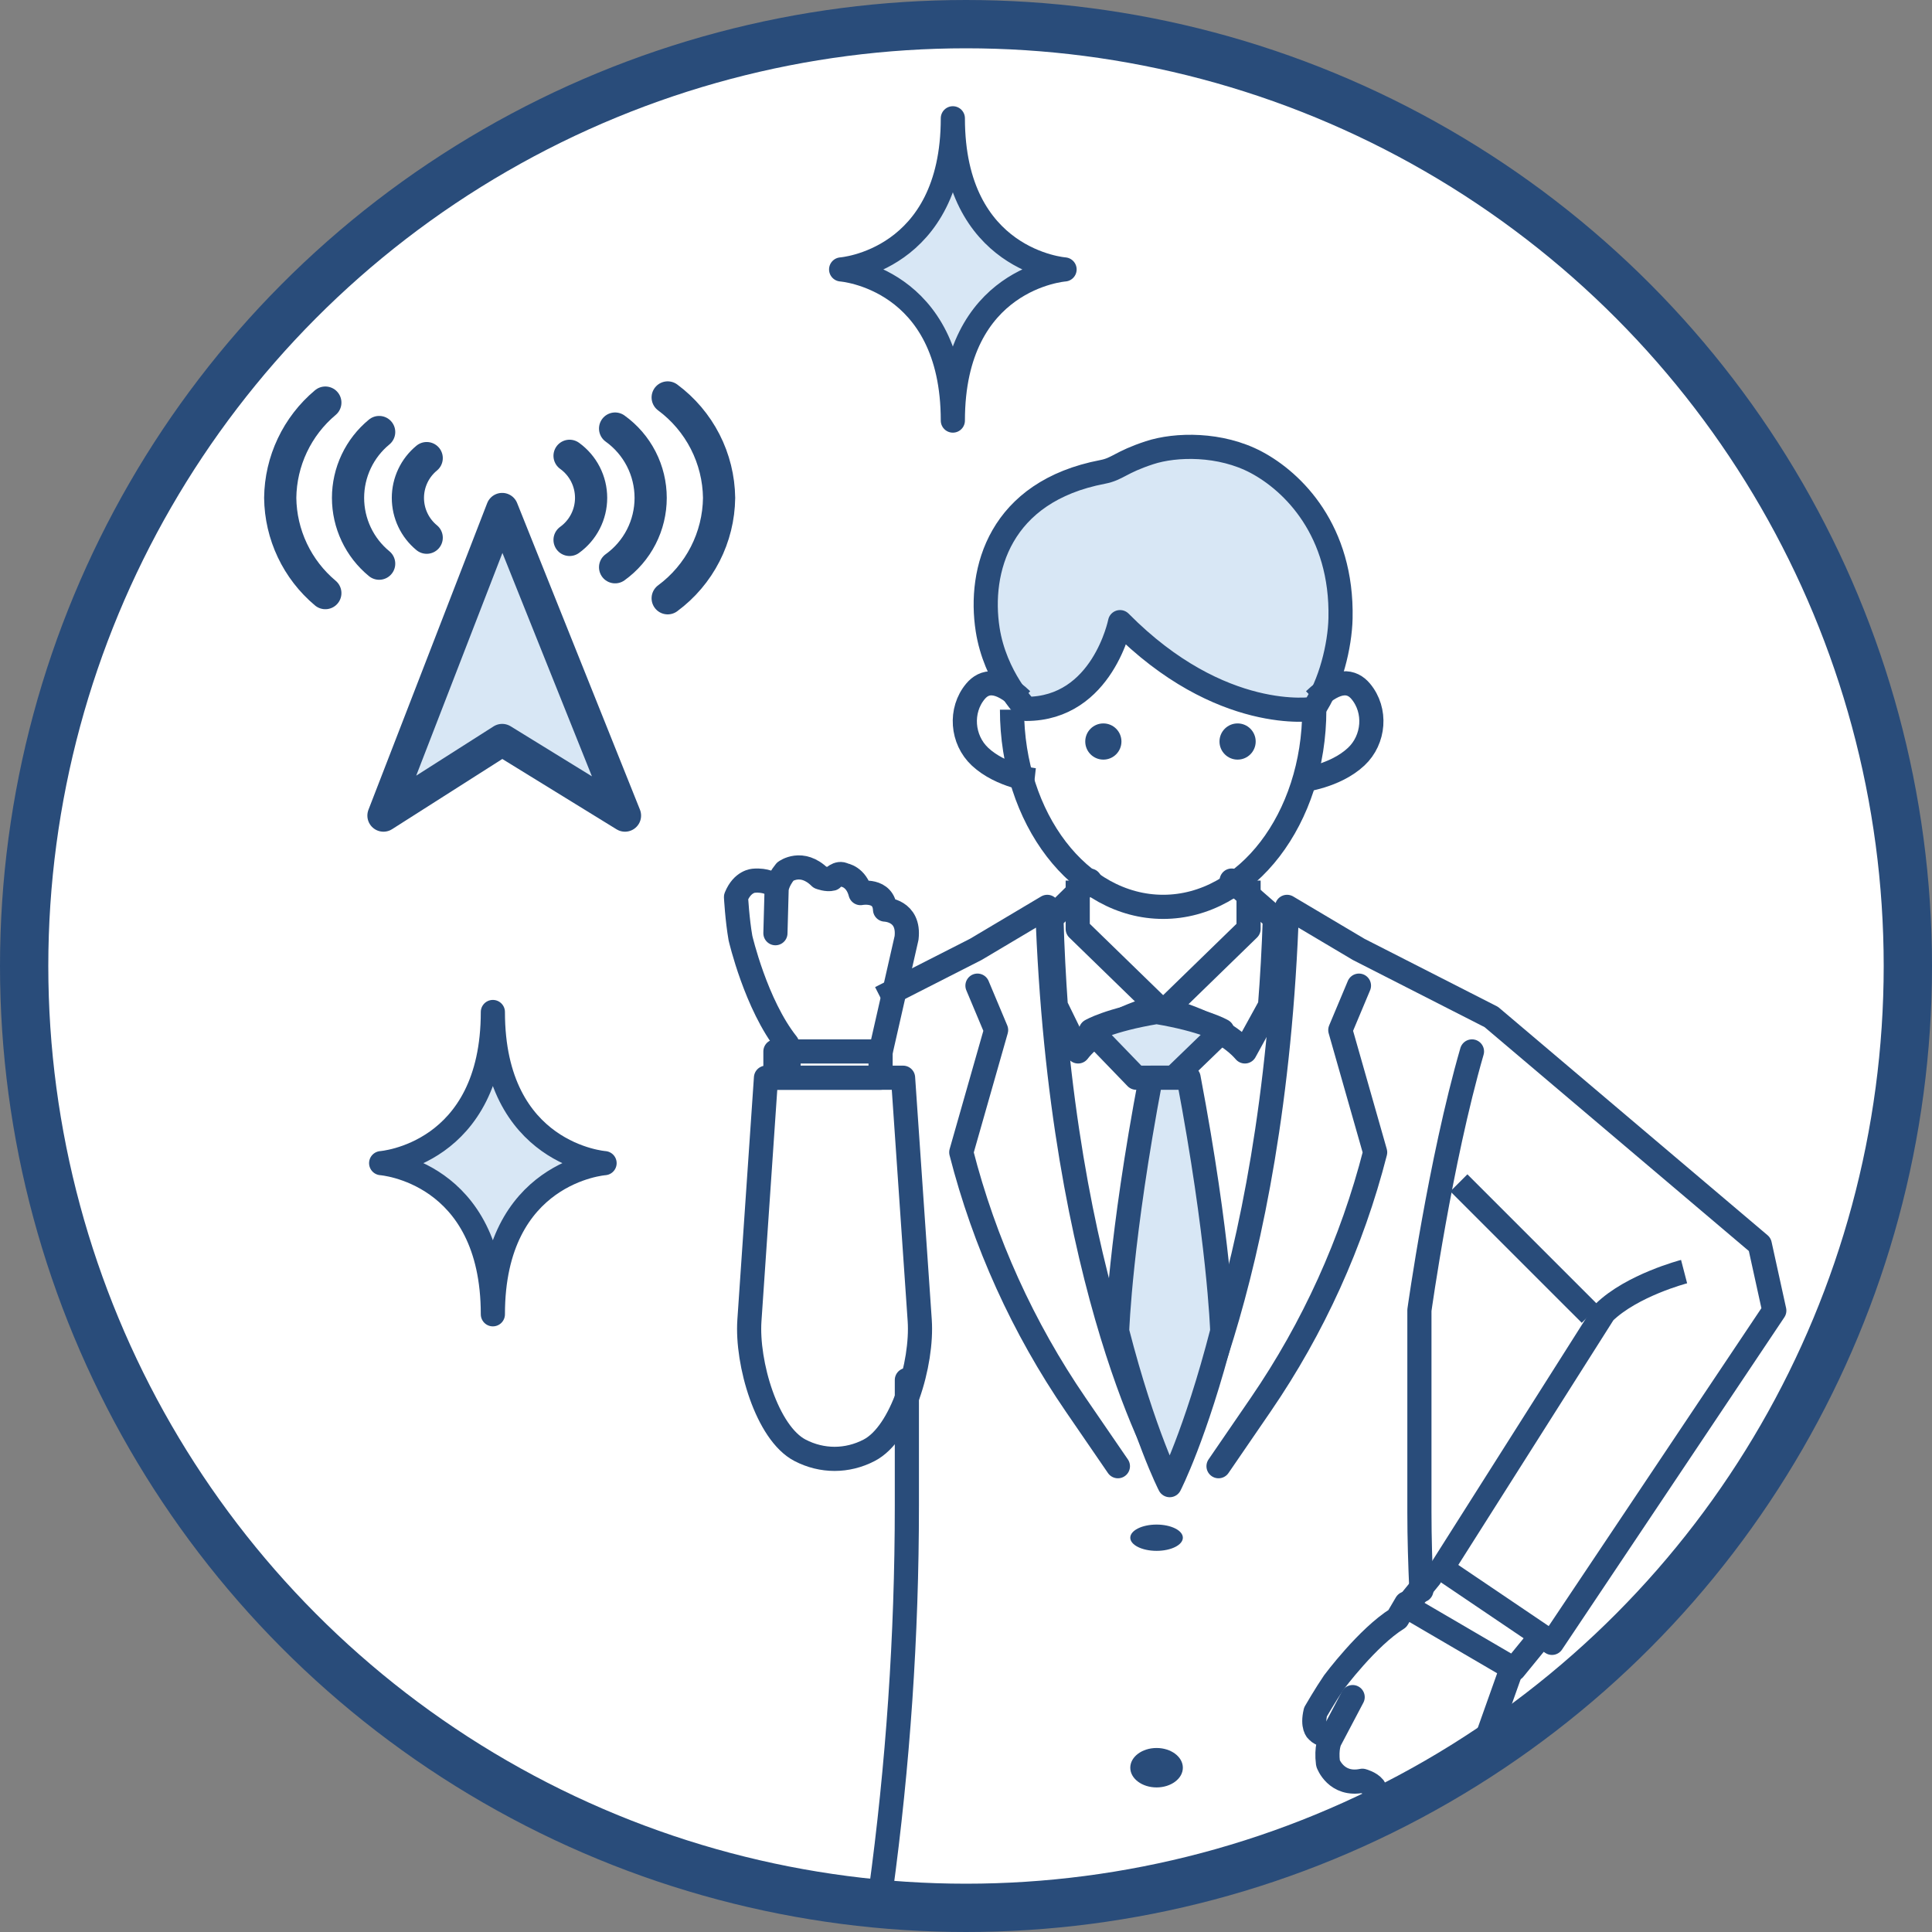 <svg width="120" height="120" viewBox="0 0 120 120" fill="none" xmlns="http://www.w3.org/2000/svg">
<rect x="0" y="0" width="120" height="120" fill="#808080" stroke="none"/>
<circle cx="60" cy="60" r="58.5" fill="white" stroke="#294C7A" stroke-width="3"/>
<path d="M62.857 44.081C62.857 50.843 67.06 56.326 72.245 56.326C77.43 56.326 81.633 50.843 81.633 44.081" stroke="#294C7A" stroke-width="1.5" stroke-miterlimit="10" stroke-linejoin="round"/>
<path d="M63.735 44.031C68.495 44.031 69.568 38.642 69.568 38.642C75.843 44.983 81.592 44.031 81.592 44.031C82.643 42.512 83.223 40.104 83.262 38.41C83.384 32.953 80.31 29.927 78.032 28.715C75.804 27.531 73.034 27.582 71.397 28.12C69.579 28.715 69.429 29.128 68.49 29.31C62.082 30.534 60.772 35.429 61.346 39.107C61.811 42.076 63.735 44.031 63.735 44.031Z" fill="#D8E7F5" stroke="#294C7A" stroke-width="1.5" stroke-miterlimit="10" stroke-linejoin="round"/>
<path d="M81.637 43.476C83.093 42.083 83.981 42.302 84.515 42.937C85.51 44.123 85.364 45.944 84.234 47C82.919 48.231 80.851 48.461 80.851 48.461" stroke="#294C7A" stroke-width="1.5" stroke-miterlimit="10" stroke-linejoin="round"/>
<path d="M63.468 43.476C62.013 42.083 61.125 42.302 60.591 42.937C59.596 44.123 59.742 45.944 60.872 47C62.187 48.231 64.255 48.461 64.255 48.461" stroke="#294C7A" stroke-width="1.5" stroke-miterlimit="10" stroke-linejoin="round"/>
<path d="M68.531 47.181C69.152 47.181 69.655 46.677 69.655 46.057C69.655 45.436 69.152 44.933 68.531 44.933C67.91 44.933 67.407 45.436 67.407 46.057C67.407 46.677 67.91 47.181 68.531 47.181Z" fill="#294C7A"/>
<path d="M76.869 47.181C77.49 47.181 77.993 46.677 77.993 46.057C77.993 45.436 77.49 44.933 76.869 44.933C76.248 44.933 75.745 45.436 75.745 46.057C75.745 46.677 76.248 47.181 76.869 47.181Z" fill="#294C7A"/>
<path d="M66.939 54.694V57.697L72.245 62.857L77.551 57.697V54.694" stroke="#294C7A" stroke-width="1.5" stroke-miterlimit="10" stroke-linejoin="round"/>
<path d="M54.694 61.979L60.607 58.968L65.048 56.327C65.858 80.35 72.495 91.409 72.495 91.409C72.495 91.409 79.131 80.35 79.941 56.327L84.389 58.968L92.628 63.168L109.302 77.294L110.205 81.404L96.397 102.041L89.554 97.415L99.626 81.522C101.367 79.823 104.602 78.982 104.602 78.982" stroke="#294C7A" stroke-width="1.5" stroke-miterlimit="10" stroke-linejoin="round"/>
<path d="M67.689 54.694L65.306 57.039C65.361 58.949 65.457 60.749 65.578 62.471L66.963 65.306C68.395 63.435 71.836 62.554 71.836 62.554" stroke="#294C7A" stroke-width="1.5" stroke-miterlimit="10" stroke-linecap="round" stroke-linejoin="round"/>
<path d="M71.837 62.554C71.837 62.554 75.718 63.435 77.323 65.306L78.883 62.471C79.019 60.749 79.121 58.949 79.184 57.039L76.5 54.694" stroke="#294C7A" stroke-width="1.5" stroke-miterlimit="10" stroke-linecap="round" stroke-linejoin="round"/>
<path d="M60.712 61.22L61.87 63.979L59.706 71.572C61.139 77.17 63.545 82.475 66.81 87.241L69.435 91.069" stroke="#294C7A" stroke-width="1.5" stroke-miterlimit="10" stroke-linecap="round" stroke-linejoin="round"/>
<path d="M84.407 61.22L83.249 63.979L85.413 71.572C83.98 77.17 81.575 82.475 78.309 87.241L75.685 91.069" stroke="#294C7A" stroke-width="1.5" stroke-miterlimit="10" stroke-linecap="round" stroke-linejoin="round"/>
<path d="M71.838 62.857C68.89 63.346 67.756 64.023 67.756 64.023L70.572 66.939H71.838H72.903L75.919 64.023C75.919 64.023 74.779 63.346 71.838 62.857Z" fill="#D8E7F5" stroke="#294C7A" stroke-width="1.5" stroke-miterlimit="10" stroke-linejoin="round"/>
<path d="M72.652 92.245C72.652 92.245 74.253 89.145 75.917 82.687C75.912 82.543 75.722 76.934 73.825 66.939H72.652H71.479C69.582 76.928 69.392 82.537 69.387 82.687C71.051 89.145 72.652 92.245 72.652 92.245Z" fill="#D8E7F5" stroke="#294C7A" stroke-width="1.5" stroke-miterlimit="10" stroke-linejoin="round"/>
<path d="M71.837 96.326C72.738 96.326 73.469 95.961 73.469 95.51C73.469 95.059 72.738 94.694 71.837 94.694C70.935 94.694 70.204 95.059 70.204 95.51C70.204 95.961 70.935 96.326 71.837 96.326Z" fill="#294C7A"/>
<path d="M71.837 111.02C72.738 111.02 73.469 110.472 73.469 109.796C73.469 109.12 72.738 108.571 71.837 108.571C70.935 108.571 70.204 109.12 70.204 109.796C70.204 110.472 70.935 111.02 71.837 111.02Z" fill="#294C7A"/>
<path d="M90.612 73.469L98.776 81.632" stroke="#294C7A" stroke-width="1.5" stroke-miterlimit="10" stroke-linejoin="round"/>
<path d="M56.091 66.939H51.834H47.577L46.547 82.02C46.368 84.66 47.627 89.007 49.691 90.081C51.056 90.79 52.617 90.79 53.982 90.081C56.046 89.013 57.305 84.66 57.126 82.02L56.091 66.939Z" stroke="#294C7A" stroke-width="1.5" stroke-miterlimit="10" stroke-linecap="round" stroke-linejoin="round"/>
<path d="M54.694 65.306H48.163V66.939H54.694V65.306Z" stroke="#294C7A" stroke-width="1.5" stroke-miterlimit="10" stroke-linecap="round" stroke-linejoin="round"/>
<path d="M88.82 97.959L87.347 99.763L94.037 103.673L95.51 101.869" stroke="#294C7A" stroke-width="1.5" stroke-miterlimit="10" stroke-linecap="round" stroke-linejoin="round"/>
<path d="M93.878 103.673L91.8 109.521M87.409 111.324C86.612 112.141 85.878 111.736 85.878 111.736C85.439 111.71 85.331 111.017 85.331 111.017C85.103 110.73 84.62 110.606 84.62 110.606C82.985 110.945 82.484 109.521 82.484 109.521C82.359 108.534 82.61 108.077 82.61 108.077L84.016 105.41" stroke="#294C7A" stroke-width="1.5" stroke-miterlimit="10" stroke-linecap="round" stroke-linejoin="round"/>
<path d="M87.348 99.592L86.794 100.535C84.937 101.688 82.855 104.487 82.855 104.487C82.306 105.292 81.708 106.332 81.708 106.332C81.492 107.239 81.816 107.503 81.816 107.503C82.124 107.815 82.428 107.749 82.428 107.749" stroke="#294C7A" stroke-width="1.5" stroke-miterlimit="10" stroke-linecap="round" stroke-linejoin="round"/>
<path d="M54.705 65.306L56.308 58.259C56.511 56.533 54.972 56.496 54.972 56.496C54.903 55.181 53.448 55.472 53.448 55.472C53.181 54.442 52.423 54.347 52.423 54.347C52.067 54.126 51.676 54.58 51.676 54.58C51.37 54.664 50.934 54.495 50.934 54.495C49.796 53.365 48.777 54.131 48.777 54.131C48.242 54.785 48.237 55.255 48.237 55.255L48.163 57.963" stroke="#294C7A" stroke-width="1.5" stroke-miterlimit="10" stroke-linecap="round" stroke-linejoin="round"/>
<path d="M48.98 66.122L48.888 64.837C46.949 62.402 45.992 58.268 45.992 58.268C45.79 57.119 45.715 55.716 45.715 55.716C46.118 54.715 46.831 54.703 46.831 54.703C47.562 54.641 47.973 54.925 47.973 54.925" stroke="#294C7A" stroke-width="1.5" stroke-miterlimit="10" stroke-linecap="round" stroke-linejoin="round"/>
<path d="M88.285 98.775C88.213 97.16 88.162 95.545 88.162 93.923V81.382C88.162 81.382 89.445 72.162 91.427 65.306" stroke="#294C7A" stroke-width="1.5" stroke-miterlimit="10" stroke-linecap="round" stroke-linejoin="round"/>
<path d="M56.327 85.714V93.545C56.327 101.594 55.778 109.626 54.694 117.551" stroke="#294C7A" stroke-width="1.5" stroke-miterlimit="10" stroke-linecap="round" stroke-linejoin="round"/>
<path d="M59.183 26.123C59.183 17.238 66.122 16.735 66.122 16.735C66.122 16.735 59.183 16.232 59.183 7.347C59.183 16.232 52.244 16.735 52.244 16.735C52.244 16.735 59.183 17.238 59.183 26.123Z" fill="#D8E7F5" stroke="#294C7A" stroke-width="1.5" stroke-miterlimit="10" stroke-linejoin="round"/>
<path d="M30.613 81.633C30.613 72.748 37.551 72.245 37.551 72.245C37.551 72.245 30.613 71.742 30.613 62.857C30.613 71.742 23.674 72.245 23.674 72.245C23.674 72.245 30.613 72.748 30.613 81.633Z" fill="#D8E7F5" stroke="#294C7A" stroke-width="1.5" stroke-miterlimit="10" stroke-linejoin="round"/>
<path d="M23.818 50.658L31.191 31.615L38.819 50.658L31.191 45.962L23.818 50.658Z" fill="#D8E7F5" stroke="#294C7A" stroke-width="2" stroke-linecap="round" stroke-linejoin="round"/>
<path d="M20.207 25.006C19.341 25.732 18.642 26.636 18.159 27.658C17.675 28.679 17.418 29.793 17.405 30.923C17.418 32.053 17.675 33.166 18.159 34.188C18.642 35.209 19.341 36.113 20.207 36.839" stroke="#294C7A" stroke-width="2" stroke-linecap="round" stroke-linejoin="round"/>
<path d="M41.471 37.16C42.449 36.437 43.246 35.498 43.8 34.416C44.354 33.334 44.65 32.138 44.664 30.923C44.648 29.707 44.352 28.512 43.798 27.43C43.244 26.349 42.447 25.409 41.471 24.686" stroke="#294C7A" stroke-width="2" stroke-linecap="round" stroke-linejoin="round"/>
<path d="M23.55 26.834C22.946 27.331 22.459 27.955 22.125 28.662C21.791 29.369 21.617 30.141 21.617 30.923C21.617 31.705 21.791 32.477 22.125 33.184C22.459 33.891 22.946 34.515 23.55 35.011" stroke="#294C7A" stroke-width="2" stroke-linecap="round" stroke-linejoin="round"/>
<path d="M38.205 35.233C38.889 34.742 39.446 34.095 39.83 33.346C40.214 32.597 40.414 31.768 40.414 30.926C40.414 30.084 40.214 29.255 39.83 28.506C39.446 27.757 38.889 27.11 38.205 26.619" stroke="#294C7A" stroke-width="2" stroke-linecap="round" stroke-linejoin="round"/>
<path d="M26.503 28.454C26.138 28.754 25.843 29.132 25.642 29.559C25.44 29.986 25.335 30.453 25.335 30.926C25.335 31.399 25.44 31.865 25.642 32.293C25.843 32.72 26.138 33.098 26.503 33.398" stroke="#294C7A" stroke-width="2" stroke-linecap="round" stroke-linejoin="round"/>
<path d="M35.377 33.535C35.791 33.237 36.128 32.844 36.361 32.39C36.593 31.936 36.715 31.433 36.715 30.923C36.715 30.413 36.593 29.91 36.361 29.455C36.128 29.001 35.791 28.609 35.377 28.311" stroke="#294C7A" stroke-width="2" stroke-linecap="round" stroke-linejoin="round"/>
</svg>
